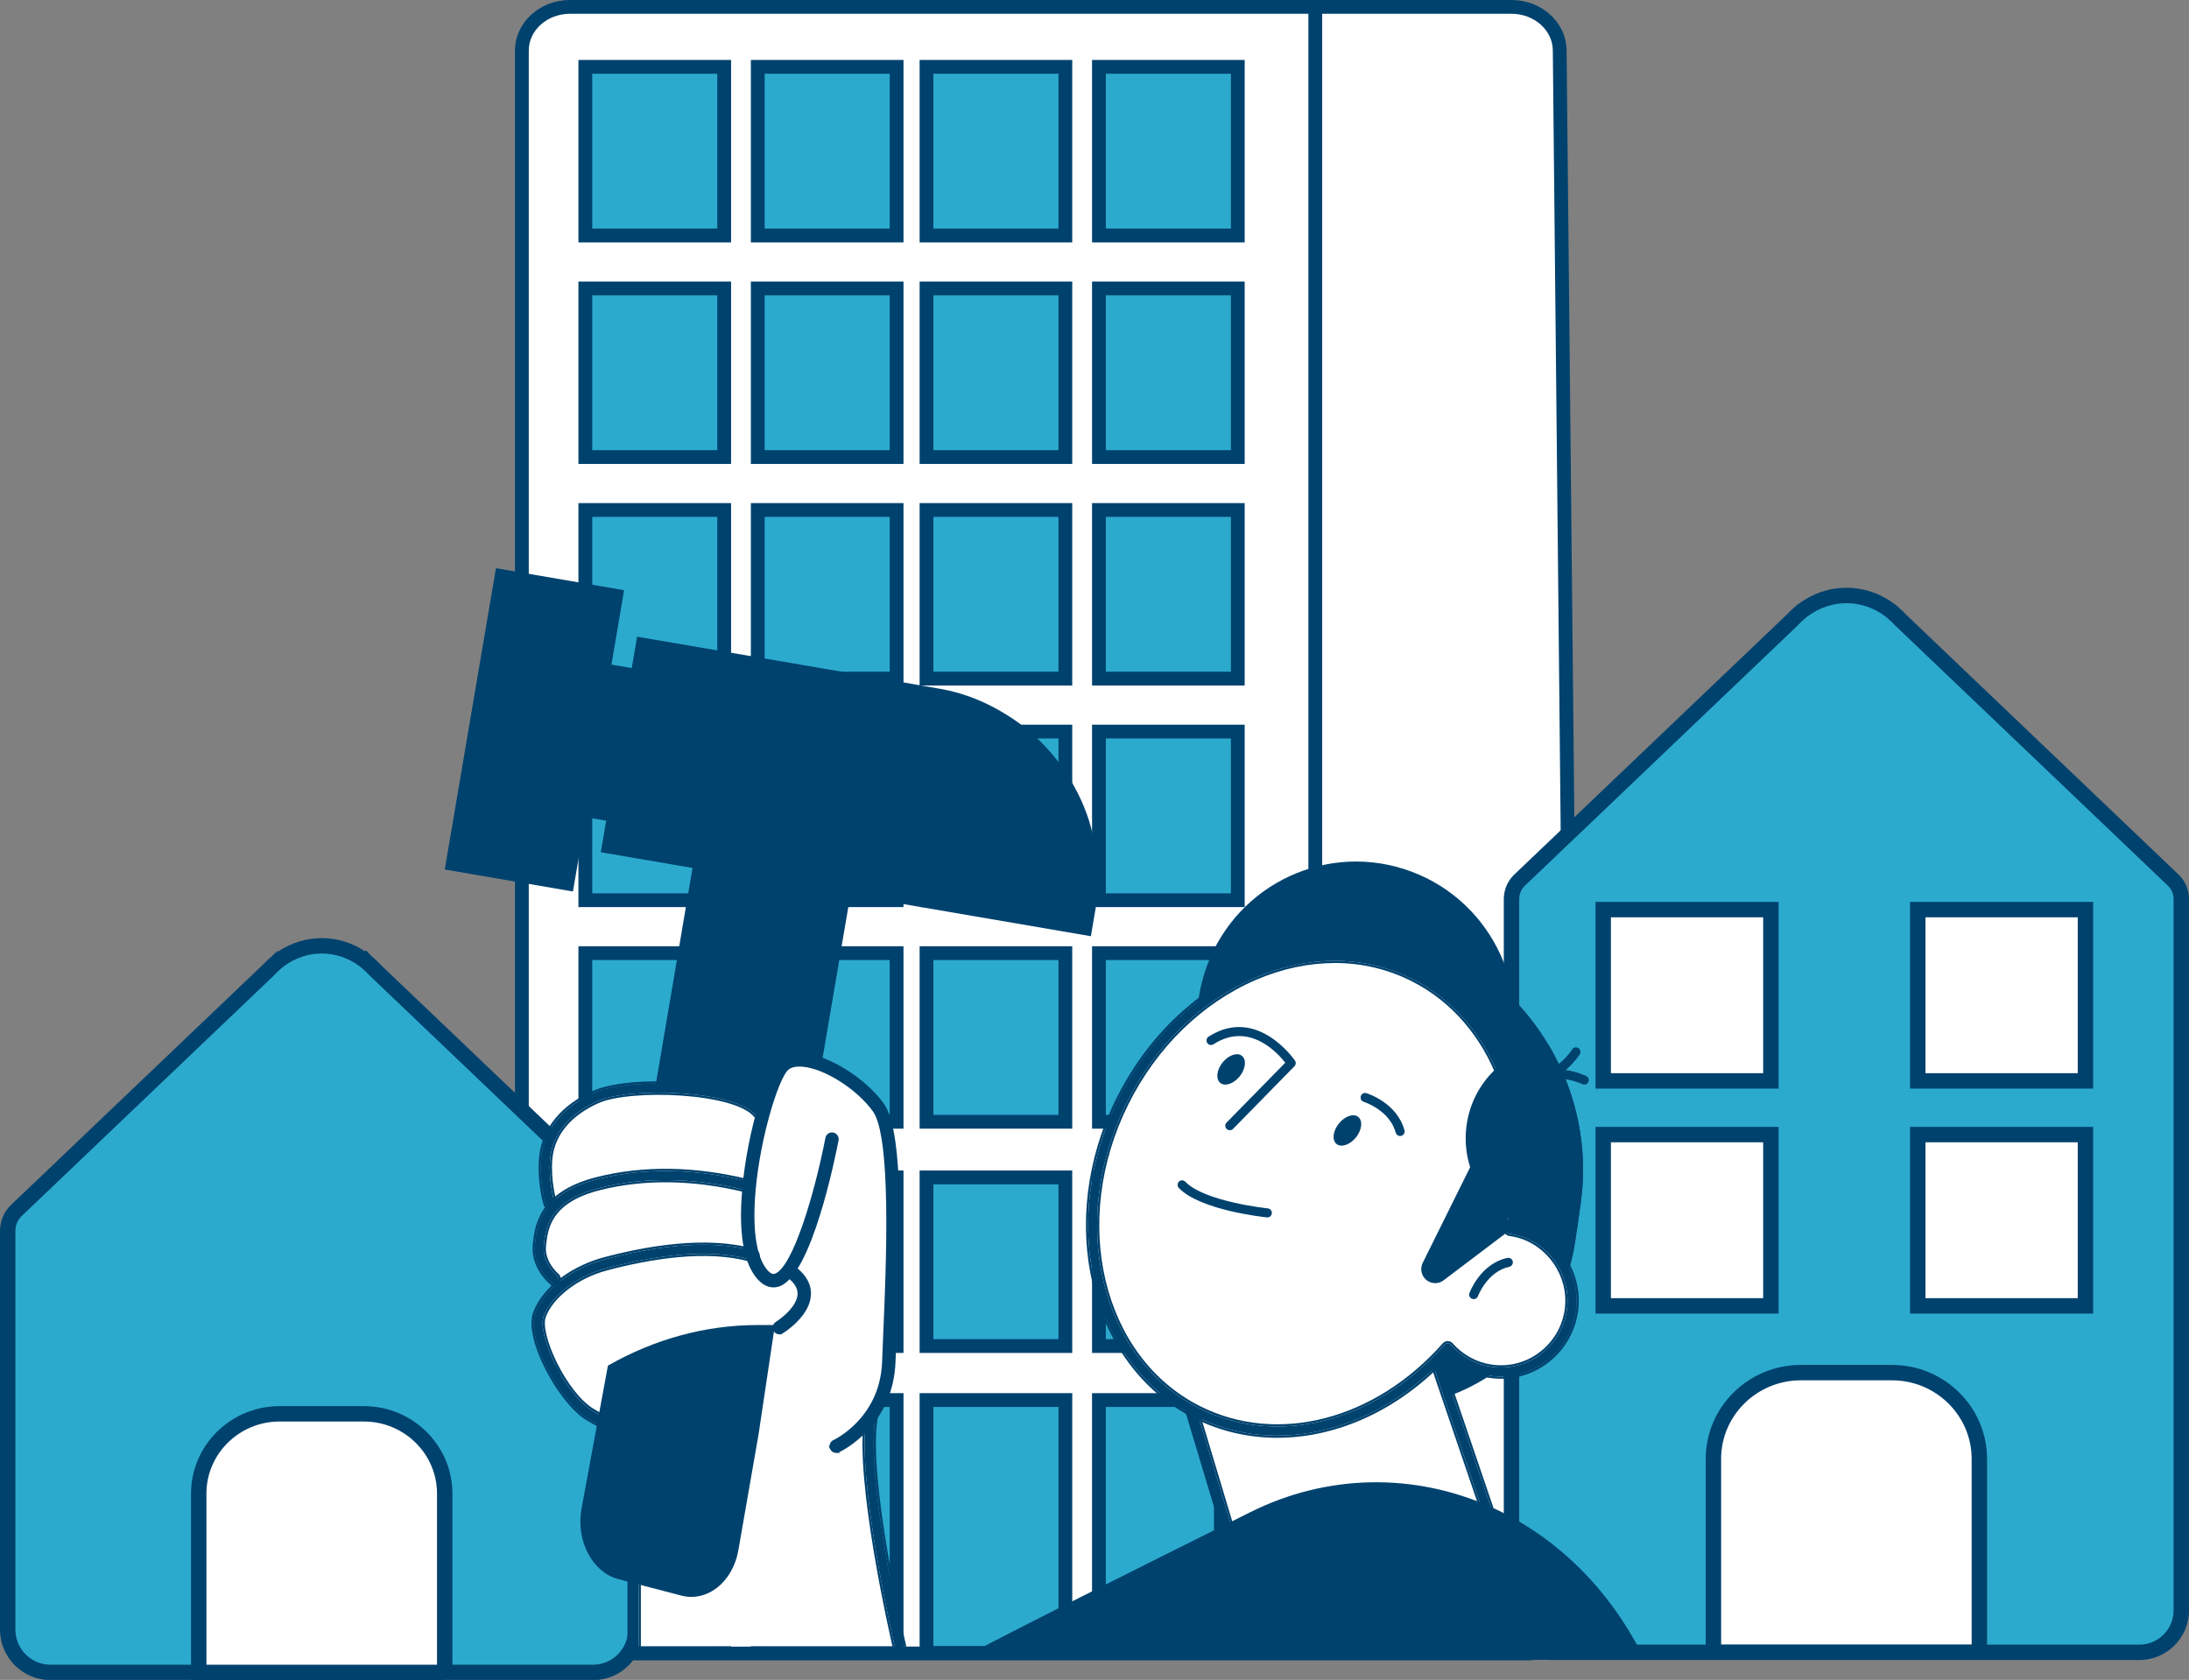 <svg xmlns="http://www.w3.org/2000/svg" width="2835" height="2176" viewBox="0 0 2835 2176" fill="none"><rect x="0" y="0" width="2835" height="2176" fill="#808080" stroke="none"/><g clip-path="url(#clip0_3318_780)"><path d="M738.117 2141.77H1978.1C2012.7 2141.77 2040.66 2116.13 2040.35 2084.7L2020 64.973C2019.69 33.934 1991.91 8.934 1957.75 8.934H738.128C703.742 8.934 675.881 34.256 675.881 65.485V2085.21C675.881 2116.45 703.742 2141.76 738.128 2141.76L738.117 2141.77Z" fill="white"></path><path d="M1978.11 2150.7H738.116C698.872 2150.7 666.95 2121.32 666.95 2085.22V65.485C666.95 29.372 698.884 0 738.128 0H1957.75C1996.65 0 2028.57 29.11 2028.93 64.889L2049.28 2084.61C2049.45 2101.19 2042.86 2117.07 2030.74 2129.31C2017.27 2142.91 1998.09 2150.7 1978.1 2150.7H1978.11ZM738.116 2132.84H1978.1C1993.35 2132.84 2007.92 2126.97 2018.05 2116.74C2026.79 2107.91 2031.54 2096.56 2031.42 2084.79L2011.07 65.068C2010.81 39.043 1986.89 17.866 1957.75 17.866H738.128C708.73 17.866 684.81 39.234 684.81 65.485V2085.21C684.81 2111.47 708.73 2132.83 738.128 2132.83L738.116 2132.84Z" fill="#00426E"></path><path d="M937.886 1813.52H758.061V2141.02H937.886V1813.52Z" fill="#2CAACE"></path><path d="M946.815 2149.95H749.13V1804.58H946.815V2149.95ZM766.99 2132.09H928.955V1822.45H766.99V2132.09Z" fill="#00426E"></path><path d="M1161.21 1813.52H981.381V2141.02H1161.21V1813.52Z" fill="#2CAACE"></path><path d="M1170.14 2149.95H972.45V1804.58H1170.14V2149.95ZM990.31 2132.09H1152.28V1822.45H990.31V2132.09Z" fill="#00426E"></path><path d="M1379.76 1813.52H1199.94V2141.02H1379.76V1813.52Z" fill="#2CAACE"></path><path d="M1388.69 2149.95H1191.01V1804.58H1388.69V2149.95ZM1208.87 2132.09H1370.83V1822.45H1208.87V2132.09Z" fill="#00426E"></path><path d="M1603.07 1813.52H1423.25V2141.02H1603.07V1813.52Z" fill="#2CAACE"></path><path d="M1612 2149.95H1414.31V1804.58H1612V2149.95ZM1432.17 2132.09H1594.14V1822.45H1432.17V2132.09Z" fill="#00426E"></path><path d="M937.885 1525.11H758.072V1743.54H937.885V1525.11Z" fill="#2CAACE"></path><path d="M946.815 1752.48H749.142V1516.19H946.815V1752.48ZM767.001 1734.62H928.955V1534.06H767.001V1734.62Z" fill="#00426E"></path><path d="M1161.19 1525.11H981.381V1743.54H1161.19V1525.11Z" fill="#2CAACE"></path><path d="M1170.12 1752.48H972.45V1516.19H1170.12V1752.48ZM990.31 1734.62H1152.26V1534.06H990.31V1734.62Z" fill="#00426E"></path><path d="M1379.75 1525.11H1199.94V1743.54H1379.75V1525.11Z" fill="#2CAACE"></path><path d="M1388.68 1752.48H1191.01V1516.19H1388.68V1752.48ZM1208.87 1734.62H1370.82V1534.06H1208.87V1734.62Z" fill="#00426E"></path><path d="M1603.07 1525.11H1423.26V1743.54H1603.07V1525.11Z" fill="#2CAACE"></path><path d="M1612 1752.48H1414.33V1516.19H1612V1752.48ZM1432.19 1734.62H1594.14V1534.06H1432.19V1734.62Z" fill="#00426E"></path><path d="M937.885 1234.63H758.072V1453.06H937.885V1234.63Z" fill="#2CAACE"></path><path d="M946.815 1462H749.142V1225.7H946.815V1462ZM767.001 1444.13H928.955V1243.57H767.001V1444.13Z" fill="#00426E"></path><path d="M1161.19 1234.63H981.381V1453.06H1161.19V1234.63Z" fill="#2CAACE"></path><path d="M1170.12 1462H972.45V1225.7H1170.12V1462ZM990.31 1444.13H1152.26V1243.57H990.31V1444.13Z" fill="#00426E"></path><path d="M1379.75 1234.63H1199.94V1453.06H1379.75V1234.63Z" fill="#2CAACE"></path><path d="M1388.68 1462H1191.01V1225.7H1388.68V1462ZM1208.87 1444.13H1370.82V1243.57H1208.87V1444.13Z" fill="#00426E"></path><path d="M1603.07 1234.63H1423.26V1453.06H1603.07V1234.63Z" fill="#2CAACE"></path><path d="M1612 1462H1414.33V1225.7H1612V1462ZM1432.19 1444.13H1594.14V1243.57H1432.19V1444.13Z" fill="#00426E"></path><path d="M937.885 947.623H758.072V1166.05H937.885V947.623Z" fill="#2CAACE"></path><path d="M946.815 1174.98H749.142V938.689H946.815V1174.98ZM767.001 1157.12H928.955V956.555H767.001V1157.12Z" fill="#00426E"></path><path d="M1161.19 947.623H981.381V1166.05H1161.19V947.623Z" fill="#2CAACE"></path><path d="M1170.12 1174.98H972.45V938.689H1170.12V1174.98ZM990.31 1157.12H1152.26V956.555H990.31V1157.12Z" fill="#00426E"></path><path d="M1379.75 947.623H1199.94V1166.05H1379.75V947.623Z" fill="#2CAACE"></path><path d="M1388.68 1174.98H1191.01V938.689H1388.68V1174.98ZM1208.87 1157.12H1370.82V956.555H1208.87V1157.12Z" fill="#00426E"></path><path d="M1603.07 947.623H1423.26V1166.05H1603.07V947.623Z" fill="#2CAACE"></path><path d="M1612 1174.98H1414.33V938.689H1612V1174.98ZM1432.19 1157.12H1594.14V956.555H1432.19V1157.12Z" fill="#00426E"></path><path d="M937.885 660.611H758.072V879.041H937.885V660.611Z" fill="#2CAACE"></path><path d="M946.815 887.973H749.142V651.678H946.815V887.973ZM767.001 870.107H928.955V669.544H767.001V870.107Z" fill="#00426E"></path><path d="M1161.19 660.611H981.381V879.041H1161.19V660.611Z" fill="#2CAACE"></path><path d="M1170.12 887.973H972.45V651.678H1170.12V887.973ZM990.31 870.107H1152.26V669.544H990.31V870.107Z" fill="#00426E"></path><path d="M1379.75 660.611H1199.94V879.041H1379.75V660.611Z" fill="#2CAACE"></path><path d="M1388.68 887.973H1191.01V651.678H1388.68V887.973ZM1208.87 870.107H1370.82V669.544H1208.87V870.107Z" fill="#00426E"></path><path d="M1603.07 660.611H1423.26V879.041H1603.07V660.611Z" fill="#2CAACE"></path><path d="M1612 887.973H1414.33V651.678H1612V887.973ZM1432.19 870.107H1594.14V669.544H1432.19V870.107Z" fill="#00426E"></path><path d="M937.885 373.604H758.072V592.033H937.885V373.604Z" fill="#2CAACE"></path><path d="M946.815 600.965H749.142V364.67H946.815V600.965ZM767.001 583.099H928.955V382.536H767.001V583.099Z" fill="#00426E"></path><path d="M1161.19 373.604H981.381V592.033H1161.19V373.604Z" fill="#2CAACE"></path><path d="M1170.12 600.965H972.45V364.67H1170.12V600.965ZM990.31 583.099H1152.26V382.536H990.31V583.099Z" fill="#00426E"></path><path d="M1379.75 373.604H1199.94V592.033H1379.75V373.604Z" fill="#2CAACE"></path><path d="M1388.68 600.965H1191.01V364.67H1388.68V600.965ZM1208.87 583.099H1370.82V382.536H1208.87V583.099Z" fill="#00426E"></path><path d="M1603.07 373.604H1423.26V592.033H1603.07V373.604Z" fill="#2CAACE"></path><path d="M1612 600.965H1414.33V364.67H1612V600.965ZM1432.19 583.099H1594.14V382.536H1432.19V583.099Z" fill="#00426E"></path><path d="M937.885 86.592H758.072V305.021H937.885V86.592Z" fill="#2CAACE"></path><path d="M946.815 313.953H749.142V77.658H946.815V313.953ZM767.001 296.087H928.955V95.524H767.001V296.087Z" fill="#00426E"></path><path d="M1161.19 86.592H981.381V305.021H1161.19V86.592Z" fill="#2CAACE"></path><path d="M1170.12 313.953H972.45V77.658H1170.12V313.953ZM990.31 296.087H1152.26V95.524H990.31V296.087Z" fill="#00426E"></path><path d="M1379.75 86.592H1199.94V305.021H1379.75V86.592Z" fill="#2CAACE"></path><path d="M1388.68 313.953H1191.01V77.658H1388.68V313.953ZM1208.87 296.087H1370.82V95.524H1208.87V296.087Z" fill="#00426E"></path><path d="M1603.07 86.592H1423.26V305.021H1603.07V86.592Z" fill="#2CAACE"></path><path d="M1612 313.953H1414.33V77.658H1612V313.953ZM1432.19 296.087H1594.14V95.524H1432.19V296.087Z" fill="#00426E"></path><path d="M1712.38 8.934H1694.52V2137.45H1712.38V8.934Z" fill="#00426E"></path><path d="M812.547 1568.31L485.392 1256.26C482.293 1252.78 478.901 1249.64 475.336 1246.66L472.103 1243.6C472.103 1243.6 471.984 1243.66 471.771 1243.73C456.341 1232.21 437.386 1225.13 416.675 1225.13C395.965 1225.13 377.01 1232.21 361.58 1243.73C361.367 1243.66 361.234 1243.6 361.234 1243.6L358.015 1246.66C354.397 1249.64 351.045 1252.78 347.946 1256.26L20.804 1568.31C13.581 1575.51 9.977 1585.03 9.977 1594.45V2110.93C9.977 2141.49 34.797 2166.33 65.458 2166.33H767.933C798.54 2166.33 823.401 2141.55 823.401 2110.93V1594.45C823.401 1584.99 819.796 1575.51 812.586 1568.31H812.547Z" fill="#2CAACE"></path><path d="M767.932 2176.31H65.458C29.37 2176.31 0 2146.99 0 2110.93V1594.45C0 1581.89 4.882 1570.08 13.767 1561.25L13.927 1561.1L340.789 1249.31C343.928 1245.82 347.413 1242.51 351.404 1239.2L359.012 1231.97L360.263 1232.48C377.236 1221.14 396.629 1215.17 416.688 1215.17C436.747 1215.17 455.782 1221.02 472.635 1232.16L474.338 1231.29L478.98 1236.38L482 1239.22C486.11 1242.67 489.582 1245.98 492.588 1249.32L816.577 1558.36H816.75L819.676 1561.27C828.535 1570.12 833.417 1581.91 833.417 1594.47V2110.95C833.417 2147.01 804.06 2176.34 767.972 2176.34L767.932 2176.31ZM27.774 1575.46C22.733 1580.53 19.953 1587.26 19.953 1594.45V2110.93C19.953 2135.97 40.371 2156.35 65.458 2156.35H767.932C793.019 2156.35 813.424 2135.97 813.424 2110.93V1594.45C813.424 1587.47 810.817 1580.91 806.055 1575.9L805.669 1575.54L478.222 1263.2L477.956 1262.9C475.482 1260.13 472.529 1257.32 468.951 1254.31L468.498 1253.9L467.594 1253.05L465.825 1251.73C451.273 1240.86 434.273 1235.11 416.702 1235.11C399.13 1235.11 382.131 1240.86 367.579 1251.73L365.783 1253.06L364.386 1254.35C360.954 1257.19 358.015 1259.98 355.421 1262.9L354.862 1263.47L27.8 1575.45L27.774 1575.46Z" fill="#00426E"></path><path d="M576.002 2166.34H257.374V1934.69C257.374 1877.68 304.382 1831.35 362.111 1831.35H471.238C528.994 1831.35 575.962 1877.72 575.962 1934.69V2166.34H576.002Z" fill="white"></path><path d="M576.002 2176.31H247.397V1934.69C247.397 1872.2 298.862 1821.37 362.111 1821.37H471.238C534.488 1821.37 585.938 1872.2 585.938 1934.69V2166.33H576.002V2176.31ZM267.35 2156.36H565.986V1934.69C565.986 1883.21 523.487 1841.33 471.238 1841.33H362.111C309.862 1841.33 267.35 1883.21 267.35 1934.69V2156.36Z" fill="#00426E"></path><path fill-rule="evenodd" clip-rule="evenodd" d="M2321.26 803.028C2321.26 803.028 2321.16 803.135 2321.1 803.188L1967.46 1140.61C1961.08 1146.98 1957.54 1155.58 1957.54 1164.77V2086.11C1957.54 2115.98 1981.87 2140.32 2011.81 2140.32H2770.75C2800.6 2140.32 2825.02 2115.89 2825.02 2086.03V1164.77C2825.02 1155.62 2821.5 1147.02 2815.06 1140.57L2461.79 803.507C2461.79 803.507 2461.7 803.414 2461.65 803.361C2458.43 799.808 2455.13 796.641 2451.21 793.434C2451.14 793.381 2451.07 793.328 2451.02 793.261L2449.04 791.345C2448.85 791.172 2448.65 791.013 2448.44 790.88L2447.61 790.387C2447.53 790.334 2447.46 790.281 2447.38 790.228C2430.77 777.879 2411.43 771.359 2391.38 771.359C2371.32 771.359 2351.83 777.919 2335.26 790.321L2333.13 791.904L2332.98 791.944L2331.76 793.075C2327.54 796.575 2324.2 799.768 2321.28 803.028H2321.26Z" fill="#2CAACE"></path><path d="M2770.75 2150.3H2011.83C1976.4 2150.3 1947.58 2121.5 1947.58 2086.11V1164.77C1947.58 1152.9 1952.14 1141.82 1960.43 1133.54L1960.59 1133.38L2314.03 796.149C2317.3 792.516 2320.85 789.136 2325.16 785.557L2327.89 783.016L2328.58 782.803L2329.3 782.271C2347.6 768.578 2369.07 761.34 2391.38 761.34C2413.68 761.34 2434.77 768.472 2453.03 781.964L2453.55 782.271C2454.45 782.816 2455.26 783.441 2455.99 784.147L2457.76 785.85C2461.79 789.163 2465.33 792.53 2468.88 796.415L2822.06 1133.38L2822.15 1133.47C2830.45 1141.8 2835.03 1152.9 2835.03 1164.73V2086C2835.03 2121.44 2806.2 2150.27 2770.78 2150.27L2770.75 2150.3ZM1974.45 1147.74C1969.99 1152.24 1967.53 1158.28 1967.53 1164.76V2086.09C1967.53 2110.48 1987.4 2130.32 2011.83 2130.32H2770.75C2795.17 2130.32 2815.05 2110.44 2815.05 2086.01V1164.74C2815.05 1158.28 2812.57 1152.21 2808.08 1147.66L2454.92 810.693C2454.69 810.48 2454.47 810.24 2454.24 810.001C2451.27 806.727 2448.29 803.906 2444.91 801.139C2444.65 800.926 2444.36 800.673 2444.09 800.407L2442.52 798.943C2442.13 798.717 2441.78 798.464 2441.42 798.211C2426.56 787.167 2409.25 781.326 2391.38 781.326C2373.5 781.326 2356.07 787.194 2341.23 798.291L2339.03 799.928L2338.12 800.753C2334.4 803.827 2331.41 806.661 2328.7 809.681L2328.66 809.721C2328.47 809.934 2328.27 810.134 2328.07 810.32L1974.45 1147.74ZM2469.02 796.628C2469.02 796.628 2469.02 796.641 2469.03 796.655C2469.03 796.655 2469.03 796.641 2469.02 796.628ZM2468.66 796.255L2468.68 796.282C2468.68 796.282 2468.67 796.269 2468.66 796.255ZM2457.48 785.664C2457.48 785.664 2457.51 785.69 2457.52 785.704C2457.51 785.704 2457.5 785.677 2457.48 785.664ZM2453.31 782.204C2453.31 782.204 2453.31 782.204 2453.32 782.217H2453.31V782.204Z" fill="#00426E"></path><path d="M2563.51 2140.1H2219.08V1889.69C2219.08 1828.07 2269.89 1777.98 2332.3 1777.98H2450.28C2512.71 1777.98 2563.49 1828.11 2563.49 1889.69V2140.1H2563.53H2563.51Z" fill="white"></path><path d="M2563.51 2150.07H2209.1V1889.69C2209.1 1822.58 2264.37 1768 2332.3 1768H2450.28C2518.19 1768 2573.46 1822.58 2573.46 1889.69V2140.1H2563.53V2150.07H2563.51ZM2229.06 2130.12H2553.5V1889.69C2553.5 1833.59 2507.19 1787.96 2450.26 1787.96H2332.29C2275.36 1787.96 2229.04 1833.6 2229.04 1889.69V2130.12H2229.06Z" fill="#00426E"></path><path d="M2293.48 1178.24H2076.33V1400.12H2293.48V1178.24Z" fill="white"></path><path d="M2303.46 1410.09H2066.36V1168.25H2303.46V1410.09ZM2086.3 1390.13H2283.5V1188.21H2086.3V1390.13Z" fill="#00426E"></path><path d="M2293.48 1469.66H2076.33V1691.54H2293.48V1469.66Z" fill="white"></path><path d="M2303.46 1701.51H2066.36V1459.67H2303.46V1701.51ZM2086.3 1681.55H2283.5V1479.63H2086.3V1681.55Z" fill="#00426E"></path><path d="M2700.88 1178.24H2483.73V1400.12H2700.88V1178.24Z" fill="white"></path><path d="M2710.86 1410.09H2473.75V1168.25H2710.86V1410.09ZM2493.71 1390.13H2690.9V1188.21H2493.71V1390.13Z" fill="#00426E"></path><path d="M2700.88 1469.66H2483.73V1691.54H2700.88V1469.66Z" fill="white"></path><path d="M2710.86 1701.51H2473.75V1459.67H2710.86V1701.51ZM2493.71 1681.55H2690.9V1479.63H2493.71V1681.55Z" fill="#00426E"></path><path d="M1764.28 1469.75H1890.61V1317.69H1764.28V1469.75Z" fill="#00426E"></path><path d="M1899.16 1478.3H1755.74V1309.15H1899.16V1478.3ZM1772.83 1461.21H1882.06V1326.25H1772.83V1461.21Z" fill="#00426E"></path><path d="M1580.76 1469.75H1707.08V1317.69H1580.76V1469.75Z" fill="#00426E"></path><path d="M1715.63 1478.3H1572.21V1309.15H1715.63V1478.3ZM1589.31 1461.21H1698.54V1326.25H1589.31V1461.21Z" fill="#00426E"></path><path d="M1764.28 1691.93H1890.61V1539.87H1764.28V1691.93Z" fill="#00426E"></path><path d="M1899.16 1700.48H1755.74V1531.33H1899.16V1700.48ZM1772.83 1683.38H1882.06V1548.42H1772.83V1683.38Z" fill="#00426E"></path><path d="M1580.76 1691.93H1707.08V1539.87H1580.76V1691.93Z" fill="#00426E"></path><path d="M1715.63 1700.48H1572.21V1531.33H1715.63V1700.48ZM1589.31 1683.38H1698.54V1548.42H1589.31V1683.38Z" fill="#00426E"></path><path d="M1580.76 2017.92H1707.08V1762.06H1580.76V2017.92Z" fill="#00426E"></path><path d="M1715.63 2026.46H1572.21V1753.5H1715.63V2026.46ZM1589.31 2009.37H1698.54V1770.61H1589.31V2009.37Z" fill="#00426E"></path><path d="M808.231 764.467L642.315 736L576 1126.28L742.037 1154.78L758.397 1058.47L785.034 1063.05L778.088 1103.9L896.894 1124.29L895.518 1132.39C850.499 1397.33 805.534 1662.34 760.582 1927.29C756.374 1952.03 765.612 1972.4 785.061 1987.65C791.737 1992.9 799.964 1996.22 807.476 2000.45L896.462 2015.72L906.2 2014.82C936.572 2011.81 960.889 1987.19 966.082 1956.31C1010.41 1693.26 1055.03 1430.23 1099.95 1167.28L1101.32 1159.3L1412.81 1212.7L1421.22 1163.21C1420.91 1162.55 1420.36 1161.83 1420.35 1161.16C1420.27 1144.75 1421.04 1128.32 1419.85 1111.98C1417.08 1074.31 1404.43 1039.61 1384.82 1007.72L1384.88 1007.79C1365.12 975.313 1338.23 947.803 1306.22 927.458C1279.06 910.162 1249.83 897.898 1218.35 892.38C1089.61 869.795 960.714 847.98 831.874 825.867L825.117 824.707L818.198 865.37L791.925 860.864L808.231 764.508V764.467Z" fill="#00426E"></path><path d="M1168.7 2132.56C1168.17 2130.68 1118.62 1914.73 1131.97 1836.99C1132.08 1836.34 1131.97 1835.75 1131.86 1835.18C1144.11 1817.69 1154.18 1794.17 1155.25 1763.72C1155.6 1753.52 1156.13 1741.2 1156.71 1727.4C1160.85 1630.7 1167.78 1468.95 1140.79 1431.93C1118 1400.66 1073.57 1372.45 1041.74 1369.05C1029.09 1367.7 1019.07 1370.15 1012.14 1376.44C1004.15 1383.59 994.188 1407 985.435 1437.27C953.309 1401.43 816.08 1396.85 770.602 1416.86C730.088 1434.7 705.946 1464.15 702.736 1499.82C699.998 1530.45 707.982 1557.85 708.333 1558.95C708.859 1560.71 710.491 1561.9 712.231 1561.9C712.635 1561.9 712.986 1561.9 713.404 1561.72C713.512 1561.72 713.647 1561.61 713.701 1561.55C698.016 1579.38 695.858 1599.02 694.523 1612.18C691.609 1640.16 719.824 1664.04 720.755 1664.81C720.997 1664.98 721.227 1665.09 721.51 1665.21C708.859 1676.24 699.351 1688.86 694.752 1701.71C683.962 1731.46 717.774 1766.83 724.652 1773.65C725.583 1781.74 731.301 1817.11 761.903 1835.6C783.523 1848.69 799.275 1854.66 817.172 1858.06V2132.4C817.172 2133.5 817.645 2131.64 818.454 2132.4C819.209 2133.1 820.207 2132.4 821.259 2132.4H1164.99C1166.21 2132.34 1167.32 2133.4 1168.07 2132.4C1168.78 2131.4 1169.01 2133.57 1168.72 2132.4V2132.57L1168.7 2132.56Z" fill="white"></path><path d="M821.3 2138.43C818.09 2138.43 815.474 2135.79 815.474 2132.56V1858.22C815.474 1855 818.09 1852.37 821.3 1852.37C824.51 1852.37 827.126 1855.01 827.126 1858.22V2132.56C827.126 2135.79 824.51 2138.43 821.3 2138.43Z" fill="#00426E"></path><path fill-rule="evenodd" clip-rule="evenodd" d="M821.3 2141.28C816.498 2141.28 812.614 2137.34 812.614 2132.56V1858.22C812.614 1853.45 816.498 1849.51 821.3 1849.51C826.101 1849.51 829.985 1853.45 829.985 1858.22V2132.56C829.985 2137.35 826.101 2141.28 821.3 2141.28ZM815.473 2132.56C815.473 2135.78 818.09 2138.43 821.3 2138.43C824.51 2138.43 827.126 2135.78 827.126 2132.56V1858.22C827.126 1855 824.51 1852.37 821.3 1852.37C818.09 1852.37 815.473 1855.01 815.473 1858.22V2132.56Z" fill="#00426E"></path><path d="M712.231 1563.71C709.723 1563.71 707.39 1562.06 706.634 1559.55C706.284 1558.38 698.178 1530.68 700.97 1499.7C704.234 1463.38 728.712 1433.4 769.874 1415.34C816.337 1394.87 957.882 1400.08 988.025 1437.57C990.062 1440.1 989.657 1443.78 987.148 1445.84C984.64 1447.89 980.971 1447.48 978.921 1444.97C952.568 1412.1 816.148 1407.77 774.527 1426.08C737.452 1442.39 715.468 1468.91 712.555 1500.77C709.992 1529.4 717.68 1555.92 717.801 1556.15C718.732 1559.27 716.979 1562.55 713.904 1563.49C713.324 1563.67 712.798 1563.73 712.218 1563.73L712.231 1563.71Z" fill="#00426E"></path><path fill-rule="evenodd" clip-rule="evenodd" d="M703.909 1560.36C703.532 1559.06 695.291 1530.96 698.15 1499.43C701.536 1461.82 726.905 1431.08 768.741 1412.71C780.785 1407.4 798.695 1403.86 819.088 1402.05C839.534 1400.23 862.677 1400.13 885.308 1401.86C907.926 1403.59 930.098 1407.13 948.589 1412.65C966.944 1418.13 982.158 1425.7 990.263 1435.78C993.298 1439.54 992.678 1445.01 988.969 1448.04C985.219 1451.1 979.744 1450.47 976.722 1446.75C970.734 1439.27 958.057 1433.02 940.982 1428.3C924.083 1423.63 903.448 1420.6 882.274 1419.16C861.113 1417.71 839.48 1417.86 820.585 1419.51C801.609 1421.15 785.667 1424.27 775.7 1428.67C739.285 1444.68 718.219 1470.45 715.414 1500.99C714.159 1515.01 715.414 1528.54 717.005 1538.64C717.801 1543.68 718.677 1547.84 719.365 1550.75C719.702 1552.21 719.999 1553.34 720.215 1554.11C720.323 1554.5 720.404 1554.8 720.458 1554.99C720.458 1555.02 720.471 1555.04 720.471 1555.07L720.552 1555.31C721.928 1559.91 719.352 1564.8 714.739 1566.19C713.836 1566.46 713.026 1566.55 712.217 1566.55C708.481 1566.55 705.015 1564.12 703.882 1560.36H703.909ZM988.038 1437.57C957.895 1400.08 816.35 1394.86 769.887 1415.34C728.725 1433.4 704.247 1463.38 700.983 1499.7C698.177 1530.68 706.296 1558.37 706.647 1559.55C707.402 1562.07 709.736 1563.7 712.244 1563.7C712.824 1563.7 713.35 1563.65 713.93 1563.46C717.019 1562.52 718.772 1559.24 717.828 1556.12C717.72 1555.89 710.019 1529.37 712.581 1500.74C715.495 1468.89 737.465 1442.36 774.554 1426.05C816.174 1407.74 952.594 1412.09 978.948 1444.94C980.984 1447.46 984.666 1447.88 987.175 1445.81C989.683 1443.75 990.088 1440.05 988.052 1437.54L988.038 1437.57Z" fill="#00426E"></path><path d="M717.707 1662.45C716.426 1662.45 715.145 1662.04 714.039 1661.15C713.054 1660.33 689.789 1640.97 692.81 1612.11C695.198 1589 699.743 1546.06 773.489 1527.45C833.357 1512.38 898.944 1513.31 968.429 1530.22C971.585 1530.97 973.5 1534.14 972.745 1537.31C971.989 1540.49 968.847 1542.41 965.691 1541.66C898.068 1525.24 834.342 1524.3 776.281 1538.91C710.411 1555.51 706.621 1591.7 704.342 1613.41C701.955 1636.06 721.133 1651.95 721.308 1652.13C723.817 1654.19 724.168 1657.89 722.185 1660.4C721.012 1661.8 719.326 1662.57 717.64 1662.57L717.694 1662.45H717.707Z" fill="#00426E"></path><path fill-rule="evenodd" clip-rule="evenodd" d="M717.707 1662.57C717.788 1662.57 717.855 1662.57 717.923 1662.57C719.258 1662.5 720.552 1661.98 721.591 1661.03C721.793 1660.84 721.996 1660.63 722.184 1660.41C724.167 1657.89 723.816 1654.2 721.308 1652.14C721.308 1652.14 721.281 1652.13 721.24 1652.09C719.999 1651.01 702.021 1635.38 704.341 1613.42C706.607 1591.71 710.41 1555.51 776.28 1538.92C834.341 1524.31 898.067 1525.25 965.69 1541.67C968.846 1542.43 971.989 1540.5 972.744 1537.33C973.499 1534.17 971.571 1530.99 968.428 1530.23C898.944 1513.33 833.357 1512.4 773.488 1527.47C699.742 1546.07 695.197 1589.01 692.81 1612.12C689.775 1641 713.04 1660.36 714.038 1661.17C714.308 1661.38 714.605 1661.57 714.888 1661.73C715.684 1662.16 716.547 1662.41 717.41 1662.45C717.491 1662.45 717.585 1662.45 717.666 1662.45H717.72L717.666 1662.57H717.72H717.707ZM689.991 1611.81C688.386 1627.11 693.754 1639.81 699.54 1648.71C705.326 1657.59 711.624 1662.85 712.231 1663.35H712.244L712.258 1663.39C712.69 1663.74 713.135 1664.04 713.62 1664.28L713.054 1665.42H717.653C720.188 1665.42 722.683 1664.28 724.396 1662.22V1662.19L724.437 1662.16C727.35 1658.45 726.864 1652.98 723.128 1649.91C721.024 1648.04 705.083 1633.63 707.187 1613.7C708.32 1602.83 709.803 1589.03 718.826 1575.83C727.795 1562.72 744.519 1549.83 776.995 1541.66M689.991 1611.81C691.191 1600.24 692.958 1583.09 704.031 1566.5C715.158 1549.83 735.415 1534.12 772.801 1524.69C833.182 1509.48 899.24 1510.45 969.116 1527.43C973.81 1528.56 976.642 1533.28 975.522 1537.96C974.403 1542.66 969.723 1545.54 965.03 1544.41C897.784 1528.07 834.544 1527.17 776.995 1541.65" fill="#00426E"></path><path d="M842.583 1863.27H842.057C811.28 1860.52 792.263 1856.12 761.027 1837.22C726.218 1816.21 681.225 1734.14 693.107 1701.22C705.758 1666.2 746.691 1641.09 781.608 1631.7C837.053 1616.79 915.925 1602.88 976.899 1620.79C979.987 1621.66 981.727 1624.96 980.864 1628.06C979.987 1631.16 976.724 1632.98 973.635 1632.05C915.223 1614.92 838.564 1628.6 784.576 1643.07C746.745 1653.22 713.634 1678.8 704.059 1705.27C695.495 1728.97 731.693 1805.82 767.016 1827.18C796.282 1844.84 814.112 1849.01 843.028 1851.59C846.238 1851.88 848.625 1854.76 848.342 1857.99C848.045 1861.04 845.536 1863.34 842.515 1863.34L842.569 1863.27H842.583Z" fill="#00426E"></path><path fill-rule="evenodd" clip-rule="evenodd" d="M842.582 1863.34H842.636C844.74 1863.28 846.574 1862.15 847.572 1860.42C847.991 1859.71 848.26 1858.88 848.355 1857.99C848.651 1854.77 846.251 1851.88 843.041 1851.59C814.125 1849.01 796.295 1844.84 767.029 1827.18C731.706 1805.82 695.508 1728.97 704.072 1705.27C713.634 1678.8 746.744 1653.23 784.589 1643.07C838.577 1628.58 915.236 1614.92 973.648 1632.05C976.737 1633 980 1631.17 980.877 1628.06C981.754 1624.95 980 1621.66 976.912 1620.79C915.938 1602.9 837.053 1616.79 781.621 1631.7C746.704 1641.09 705.771 1666.2 693.12 1701.22C681.225 1734.14 726.231 1816.21 761.04 1837.22C791.197 1855.44 809.944 1860.19 838.873 1862.97C839.925 1863.08 840.991 1863.17 842.07 1863.27H842.596L842.542 1863.34H842.609H842.582ZM836.27 1865.58C823.256 1864.24 812.115 1862.43 800.881 1859.01C788.095 1855.11 775.31 1849.17 759.543 1839.65M836.27 1865.58L835.677 1866.17H842.528C847.046 1866.17 850.755 1862.76 851.187 1858.25C851.619 1853.45 848.085 1849.18 843.311 1848.75C828.934 1847.46 817.456 1845.8 806.006 1842.32C794.569 1838.84 783.011 1833.49 768.512 1824.74C751.546 1814.48 733.972 1790.54 721.645 1765.83C715.522 1753.56 710.775 1741.25 708.091 1730.62C705.38 1719.83 704.921 1711.31 706.756 1706.24C711.301 1693.67 721.537 1681.08 735.469 1670.31C749.374 1659.57 766.772 1650.8 785.33 1645.83C839.264 1631.35 915.236 1617.89 972.839 1634.78C977.478 1636.18 982.32 1633.44 983.628 1628.83C984.91 1624.28 982.374 1619.38 977.708 1618.05C915.911 1599.93 836.378 1614.03 780.88 1628.95C763.104 1633.72 743.818 1642.49 727.337 1654.56C710.869 1666.59 697.018 1682.05 690.436 1700.26C687.173 1709.29 687.914 1721.26 691.057 1734.09C694.213 1747.01 699.904 1761.23 707.039 1775.01C714.173 1788.78 722.792 1802.21 731.841 1813.53C740.877 1824.8 750.453 1834.17 759.557 1839.67" fill="#00426E"></path><path d="M753.002 1955.03C745.827 1996.23 767.298 2036.76 800.921 2045.53L882.315 2066.78C915.978 2075.56 949.075 2049.26 956.25 2008.12L982.455 1857.78L1003.59 1716.35H981.295C914.292 1716.35 848.058 1734.26 787.326 1768.92L752.989 1955.03H753.002Z" fill="#00426E"></path><path d="M1009.37 1727.01H1010.8V1726.8C1011.63 1726.63 1012.42 1726.32 1013.16 1725.86C1013.92 1725.39 1022.39 1720.1 1030.86 1711.6C1039.33 1703.11 1048.04 1691.2 1048.81 1677.56C1049.54 1664.58 1043.15 1652.79 1030.2 1642.62C1027.07 1640.13 1022.5 1640.65 1020.03 1643.86C1017.57 1646.99 1018.07 1651.57 1021.27 1654.07C1030.58 1661.37 1034.8 1669.01 1034.37 1676.7C1033.84 1686.18 1026.92 1695.27 1019.77 1702.17C1016.24 1705.58 1012.72 1708.39 1010.06 1710.36C1008.73 1711.34 1007.63 1712.11 1006.85 1712.64C1006.46 1712.89 1006.15 1713.11 1005.94 1713.23C1005.73 1713.37 1005.62 1713.43 1005.61 1713.43C1002.21 1715.55 1001.12 1720.06 1003.22 1723.48C1004.59 1725.74 1006.92 1726.99 1009.4 1726.99H1009.39L1009.37 1727.01Z" fill="#00426E"></path><path d="M1012.22 1728.42H1009.37C1006.34 1728.42 1003.58 1726.86 1001.98 1724.23C999.529 1720.21 1000.72 1714.93 1004.67 1712.34L1004.94 1712H1005.18C1005.34 1711.89 1005.52 1711.79 1005.71 1711.67L1006.07 1711.42C1007.12 1710.69 1008.16 1709.97 1009.23 1709.2C1012.69 1706.63 1015.92 1703.92 1018.79 1701.13C1024.97 1695.18 1032.42 1686.07 1032.95 1676.59C1033.35 1669.22 1029.15 1662.03 1020.39 1655.16C1018.57 1653.73 1017.4 1651.7 1017.13 1649.39C1016.85 1647.07 1017.48 1644.79 1018.91 1642.95C1020.33 1641.12 1022.38 1639.94 1024.68 1639.66C1026.99 1639.38 1029.27 1640.03 1031.09 1641.47C1044.55 1652.05 1051 1664.2 1050.24 1677.6C1049.59 1689.23 1043.42 1700.99 1031.88 1712.56C1023.01 1721.45 1014.28 1726.8 1013.92 1727.02C1013.39 1727.36 1012.84 1727.61 1012.25 1727.83V1728.38H1012.23L1012.22 1728.42ZM1006.03 1714.86C1003.53 1716.64 1002.79 1720.11 1004.41 1722.74C1005.49 1724.51 1007.34 1725.56 1009.37 1725.56H1009.64L1010.51 1725.39C1011.18 1725.24 1011.82 1724.98 1012.4 1724.63C1012.5 1724.56 1021.2 1719.22 1029.85 1710.57C1040.87 1699.51 1046.77 1688.37 1047.38 1677.46C1048.08 1665.05 1042 1653.69 1029.31 1643.72C1028.08 1642.74 1026.57 1642.32 1025.02 1642.51C1023.48 1642.7 1022.11 1643.48 1021.15 1644.71C1020.16 1645.95 1019.75 1647.49 1019.95 1649.05C1020.14 1650.59 1020.92 1651.97 1022.15 1652.92C1031.67 1660.38 1036.25 1668.4 1035.8 1676.75C1035.23 1687.15 1027.31 1696.86 1020.77 1703.18C1017.8 1706.05 1014.5 1708.85 1010.93 1711.49C1009.83 1712.3 1008.77 1713.04 1007.66 1713.81L1007.3 1714.05C1007.05 1714.21 1006.85 1714.35 1006.7 1714.44C1006.65 1714.48 1006.61 1714.51 1006.57 1714.53L1006.29 1714.86H1006.04H1006.03Z" fill="#00426E"></path><path d="M1076.4 1876.37C1074.73 1872.71 1076.34 1868.42 1079.94 1866.7H1079.97C1082.42 1865.56 1141.37 1837.27 1143.91 1763.32C1144.24 1753.52 1144.74 1741.7 1145.3 1728.53L1145.36 1726.87C1147.29 1682.34 1150.03 1618.65 1149.17 1561.86C1148.74 1533.46 1147.41 1506.8 1144.64 1485.13C1143.25 1474.3 1141.51 1464.73 1139.35 1456.84C1137.18 1448.92 1134.61 1442.79 1131.65 1438.72C1121.1 1424.23 1105.58 1410.4 1089.02 1399.82C1072.44 1389.23 1054.96 1381.97 1040.53 1380.45C1030.93 1379.41 1024.01 1381.07 1019.67 1385.02C1018.14 1386.39 1016.35 1388.87 1014.35 1392.46C1012.37 1396 1010.24 1400.55 1008.04 1405.92C1003.64 1416.66 998.99 1430.64 994.634 1446.56C985.908 1478.41 978.342 1517.91 976.251 1554.64C974.97 1577.16 975.819 1596.33 978.679 1611.77C981.538 1627.24 986.393 1638.82 993.029 1646.3C995.74 1649.35 997.951 1650.71 999.651 1651.26C1001.31 1651.82 1002.62 1651.63 1003.64 1651.35C1006.5 1650.55 1009.56 1648.34 1012.8 1644.71C1016.01 1641.09 1019.27 1636.22 1022.54 1630.28C1029.07 1618.43 1035.54 1602.56 1041.61 1584.83C1053.73 1549.39 1064.2 1506.7 1070.43 1474.21C1071.16 1470.28 1074.99 1467.64 1078.91 1468.44C1082.84 1469.18 1085.44 1473.04 1084.65 1476.98C1082.92 1485.99 1074.21 1530 1060.75 1573.22C1054.02 1594.83 1046.09 1616.29 1037.21 1633.1C1032.77 1641.51 1028.08 1648.8 1023.17 1654.37C1018.26 1659.93 1013.03 1663.87 1007.49 1665.42C1004.38 1666.27 1000.45 1666.64 996.05 1665.42C991.653 1664.19 986.906 1661.38 982.145 1656.03C965.65 1637.44 958.934 1602.88 961.739 1553.79C963.911 1515.77 971.504 1474.92 980.756 1441.59C985.382 1424.92 990.426 1410.12 995.416 1398.47C1000.38 1386.9 1005.38 1378.25 1010.01 1374.11C1017.75 1367.19 1028.63 1364.52 1042.07 1365.95C1058.48 1367.71 1078 1375.82 1096.26 1387.4C1114.53 1398.99 1131.69 1414.14 1143.33 1430.12C1150.39 1439.82 1155.11 1457.31 1158.24 1479.31C1161.39 1501.39 1162.95 1528.26 1163.53 1556.94C1164.69 1614.32 1161.91 1679.11 1159.81 1727.55L1159.7 1730.28C1159.16 1743.02 1158.69 1754.38 1158.36 1763.84C1155.53 1846.96 1088.91 1878.62 1086.01 1879.96C1085.06 1880.39 1084.01 1880.61 1083.03 1880.62L1076.43 1876.4H1076.42L1076.4 1876.37ZM1076.4 1876.37C1077.62 1878.96 1080.19 1880.57 1082.93 1880.59L1076.4 1876.37Z" fill="#00426E"></path><path d="M1087.83 1882.05L1082.97 1882.01H1082.57C1079.52 1881.85 1076.74 1880.07 1075.3 1877.34L1075.24 1877.31L1075.1 1876.95L1072.99 1872.47L1074.3 1873.32C1074.31 1870.1 1076.12 1866.97 1079.2 1865.44L1079.34 1865.36C1079.99 1865.06 1095.33 1857.93 1110.84 1841.32C1130.77 1819.96 1141.41 1793.69 1142.46 1763.26C1142.8 1753.29 1143.31 1741.21 1143.85 1728.45L1143.92 1726.79C1145.78 1683.81 1148.59 1618.83 1147.72 1561.84C1147.25 1530.8 1145.73 1505.03 1143.21 1485.28C1141.78 1474.17 1140.01 1464.72 1137.96 1457.19C1135.8 1449.31 1133.29 1443.37 1130.49 1439.53C1120.36 1425.61 1105.36 1411.94 1088.23 1401C1071.21 1390.12 1054.25 1383.32 1040.45 1381.84H1040.37C1031.44 1380.87 1024.82 1382.27 1020.68 1385.98L1020.6 1386.06C1019.6 1386.95 1017.93 1388.91 1015.58 1393.12C1013.62 1396.61 1011.52 1401.09 1009.33 1406.43C1004.86 1417.35 1000.24 1431.35 995.969 1446.91C986.191 1482.59 979.501 1521.88 977.64 1554.71C976.372 1576.94 977.182 1596.06 980.041 1611.5C982.846 1626.64 987.566 1638.03 994.054 1645.36C996.225 1647.78 998.248 1649.32 1000.04 1649.9C1001.43 1650.36 1002.46 1650.17 1003.2 1649.96L1003.4 1649.9C1005.95 1649.13 1008.74 1647.06 1011.69 1643.74C1014.76 1640.3 1017.97 1635.53 1021.26 1629.57C1027.37 1618.48 1033.76 1603.26 1040.22 1584.35C1051.04 1552.74 1061.78 1511.45 1068.99 1473.92C1069.42 1471.62 1070.71 1469.64 1072.66 1468.32C1074.58 1467.02 1076.89 1466.55 1079.16 1467.01C1081.41 1467.44 1083.38 1468.74 1084.69 1470.68C1085.99 1472.62 1086.47 1474.96 1086.01 1477.24C1084.39 1485.7 1075.6 1530.18 1062.08 1573.61C1054.35 1598.45 1046.4 1618.67 1038.45 1633.74C1033.75 1642.68 1028.94 1649.93 1024.22 1655.27C1018.84 1661.36 1013.34 1665.21 1007.86 1666.75L1007.66 1666.81C1003.63 1667.87 999.583 1667.85 995.645 1666.74C990.48 1665.3 985.57 1662 981.066 1656.92C964.45 1638.18 957.464 1603.45 960.296 1553.65C962.292 1518.62 969.238 1477.62 979.353 1441.16C983.952 1424.57 989.05 1409.59 994.081 1397.87C999.394 1385.5 1004.43 1377.14 1009.04 1373C1017.02 1365.86 1028.19 1362.99 1042.2 1364.49C1058.24 1366.22 1077.71 1373.91 1097.01 1386.14C1116.29 1398.35 1133.13 1413.67 1144.47 1429.23C1151.23 1438.52 1156.21 1454.81 1159.65 1479.06C1162.53 1499.31 1164.31 1525.48 1164.95 1556.86C1166.12 1614.61 1163.29 1679.88 1161.22 1727.55L1161.12 1730.28C1160.56 1743.26 1160.1 1754.39 1159.78 1763.82C1156.92 1847.77 1089.47 1879.88 1086.6 1881.19L1087.87 1882.01H1087.81L1087.83 1882.05ZM1077.55 1875.41L1083.4 1879.15C1084.11 1879.1 1084.81 1878.92 1085.4 1878.65C1088.21 1877.36 1154.13 1845.99 1156.94 1763.77C1157.26 1754.33 1157.73 1743.18 1158.27 1730.3L1158.39 1727.46C1160.46 1679.84 1163.29 1614.61 1162.11 1556.96C1161.48 1525.7 1159.71 1499.63 1156.84 1479.5C1153.51 1456.06 1148.57 1439.73 1142.19 1430.95C1131.07 1415.66 1114.48 1400.62 1095.52 1388.58C1076.57 1376.56 1057.54 1369.02 1041.93 1367.35C1028.76 1365.95 1018.34 1368.56 1010.98 1375.16C1006.73 1378.97 1001.81 1387.22 996.738 1399.03C991.747 1410.64 986.703 1425.5 982.131 1441.97C972.07 1478.25 965.151 1519.03 963.169 1553.87C960.377 1602.88 967.12 1636.94 983.224 1655.08C987.364 1659.75 991.815 1662.76 996.441 1664.05C999.934 1665.04 1003.53 1665.04 1007.12 1664.05L1007.3 1664C1012.19 1662.58 1017.17 1659.02 1022.12 1653.44C1026.71 1648.26 1031.37 1641.19 1035.97 1632.46C1043.83 1617.54 1051.71 1597.47 1059.4 1572.8C1072.88 1529.52 1081.64 1485.17 1083.26 1476.72C1083.57 1475.19 1083.26 1473.62 1082.38 1472.31C1081.5 1471.02 1080.18 1470.14 1078.67 1469.86C1077.15 1469.55 1075.61 1469.86 1074.31 1470.73C1073.01 1471.61 1072.13 1472.96 1071.85 1474.5C1064.62 1512.17 1053.83 1553.59 1042.97 1585.32C1036.44 1604.39 1030 1619.76 1023.79 1631C1020.41 1637.15 1017.06 1642.09 1013.87 1645.68C1010.48 1649.48 1007.18 1651.86 1004.03 1652.75L1003.83 1652.8C1002.78 1653.07 1001.22 1653.32 999.192 1652.65C996.899 1651.91 994.472 1650.1 991.95 1647.28C985.098 1639.57 980.149 1627.72 977.262 1612.06C974.363 1596.38 973.54 1577.05 974.808 1554.57C976.683 1521.56 983.399 1482.05 993.244 1446.19C997.533 1430.52 1002.2 1416.42 1006.7 1405.4C1008.93 1399.96 1011.09 1395.36 1013.1 1391.77C1015.12 1388.15 1016.98 1385.55 1018.65 1384.02L1018.71 1383.97C1023.47 1379.65 1030.83 1377.98 1040.62 1379.03H1040.68C1054.92 1380.56 1072.36 1387.51 1089.77 1398.64C1107.18 1409.75 1122.46 1423.69 1132.79 1437.88C1135.8 1442.01 1138.46 1448.27 1140.71 1456.47C1142.81 1464.14 1144.61 1473.73 1146.04 1484.97C1148.59 1504.84 1150.11 1530.7 1150.58 1561.86C1151.45 1618.93 1148.64 1683.94 1146.78 1726.97L1146.71 1728.62C1146.17 1741.39 1145.67 1753.45 1145.32 1763.41C1144.27 1794.11 1133.08 1821.76 1112.94 1843.32C1097.46 1859.9 1082.03 1867.32 1080.64 1867.97L1080.56 1868.02C1077.78 1869.35 1076.49 1872.62 1077.56 1875.45L1077.55 1875.41Z" fill="#00426E"></path><path d="M1164.73 2138.43C1162.11 2138.43 1159.71 2136.61 1159.07 2133.91C1156.96 2124.99 1108.53 1915.08 1122.22 1835.28C1122.75 1832.12 1125.71 1829.93 1128.98 1830.47C1132.13 1831 1134.29 1834.05 1133.75 1837.27C1120.45 1914.78 1169.95 2129.11 1170.48 2131.21C1171.23 2134.37 1169.25 2137.55 1166.09 2138.25C1165.62 2138.36 1165.22 2138.43 1164.76 2138.43H1164.7H1164.72H1164.73Z" fill="#00426E"></path><path fill-rule="evenodd" clip-rule="evenodd" d="M1156.31 2134.57C1155.26 2130.08 1142.61 2075.3 1131.94 2011.65C1126.6 1979.82 1121.75 1945.74 1119.09 1914.59C1116.45 1883.51 1115.95 1855.14 1119.44 1834.8C1120.22 1830.09 1124.66 1826.88 1129.48 1827.67H1129.49C1134.22 1828.46 1137.38 1833.01 1136.61 1837.74C1133.35 1856.75 1133.93 1884.37 1136.69 1915.36C1139.47 1946.28 1144.41 1980.32 1149.79 2012.05C1155.17 2043.77 1160.98 2073.14 1165.49 2094.73C1167.74 2105.51 1169.65 2114.35 1171.03 2120.55C1171.72 2123.66 1172.27 2126.1 1172.65 2127.8C1172.84 2128.65 1172.98 2129.31 1173.11 2129.77C1173.13 2129.9 1173.16 2130.01 1173.19 2130.11C1173.2 2130.19 1173.23 2130.25 1173.24 2130.31L1173.28 2130.46V2130.51H1173.29V2130.55C1174.41 2135.26 1171.49 2139.95 1166.81 2141.03C1166.16 2141.2 1165.54 2141.29 1164.81 2141.29H1164.76C1160.82 2141.29 1157.27 2138.58 1156.33 2134.57H1156.31ZM1166.13 2138.25C1169.29 2137.55 1171.26 2134.38 1170.52 2131.21C1169.99 2129.11 1120.49 1914.78 1133.79 1837.27C1134.32 1834.05 1132.16 1831 1129.02 1830.47C1125.75 1829.95 1122.77 1832.12 1122.26 1835.28C1108.56 1915.08 1157 2124.99 1159.11 2133.91C1159.75 2136.61 1162.14 2138.43 1164.77 2138.43H1164.83C1165.3 2138.43 1165.7 2138.36 1166.16 2138.25H1166.15H1166.13Z" fill="#00426E"></path><path d="M1638.85 1803.67L1757.43 1820.62C1893.72 1840.09 2021.04 1743.82 2040.46 1606.65L2047.11 1559.36C2071.36 1387.64 1951.56 1227.12 1780.93 1202.71L1761.28 1248.13C1654.3 1232.81 1554.33 1308.38 1539.17 1416.03L1509.02 1629.58C1497.2 1713.37 1555.66 1791.69 1638.92 1803.6L1638.85 1803.65V1803.67Z" fill="#00426E"></path><path d="M1626.67 2126.71L1480.98 1622.43L1779.69 1526.68L1925.26 1971.34L1626.66 2126.69L1626.67 2126.71Z" fill="white"></path><path fill-rule="evenodd" clip-rule="evenodd" d="M1624.9 2130.83L1477.48 1620.57L1781.53 1523.11L1928.74 1972.74L1624.9 2130.82V2130.83ZM1626.67 2126.71L1925.27 1971.35L1779.71 1526.7L1481 1622.45L1626.68 2126.72L1626.67 2126.71Z" fill="#00426E"></path><path d="M1626.67 2108.7C1625.92 2108.7 1625.09 2108.52 1624.39 2108.25C1622.83 2107.56 1621.6 2106.28 1621.07 2104.64L1475.48 1619.91C1474.61 1616.97 1476.3 1613.87 1479.33 1612.96L1777.97 1520.92C1781 1519.97 1784.27 1521.6 1785.26 1524.54L1930.8 1951.95C1931.68 1954.6 1930.5 1957.48 1927.94 1958.72L1629.41 2108.06C1628.59 2108.45 1627.66 2108.68 1626.72 2108.68H1626.67V2108.7ZM1488.24 1622.06L1630.29 2094.93L1918.1 1950.95L1775.94 1533.4L1488.19 1622.06H1488.24Z" fill="#00426E"></path><path fill-rule="evenodd" clip-rule="evenodd" d="M1623.3 2110.87H1623.27C1620.98 2109.87 1619.14 2107.97 1618.36 2105.5L1472.76 1620.72C1471.42 1616.24 1474.03 1611.59 1478.5 1610.24H1478.52L1777.12 1518.21C1781.58 1516.81 1786.45 1519.2 1787.95 1523.64L1933.48 1951.06C1934.79 1955.04 1933.04 1959.41 1929.18 1961.29H1929.17L1630.66 2110.6H1630.64C1629.45 2111.19 1628.09 2111.51 1626.71 2111.51H1626.66C1625.51 2111.51 1624.32 2111.27 1623.31 2110.85H1623.28L1623.3 2110.87ZM1785.25 1524.55C1784.25 1521.61 1781 1519.98 1777.95 1520.94L1479.31 1612.98C1476.28 1613.88 1474.59 1616.98 1475.47 1619.92L1621.06 2104.65C1621.59 2106.28 1622.81 2107.58 1624.38 2108.25C1625.08 2108.53 1625.9 2108.71 1626.66 2108.71H1626.71C1627.64 2108.71 1628.57 2108.48 1629.39 2108.09L1927.93 1958.75C1930.49 1957.51 1931.66 1954.62 1930.79 1951.98L1785.25 1524.57V1524.55ZM1491.77 1623.92L1774.12 1536.92L1914.58 1949.51L1632.02 2090.86L1491.77 1623.92ZM1630.27 2094.92L1918.08 1950.94L1775.93 1533.39L1488.17 1622.04H1488.23L1630.27 2094.92Z" fill="#00426E"></path><path d="M1935.39 1346.52C1957.01 1284.4 1924.49 1216.42 1862.77 1194.67C1801.06 1172.92 1733.51 1205.64 1711.9 1267.74C1690.28 1329.86 1722.79 1397.84 1784.51 1419.59C1846.22 1441.34 1913.77 1408.62 1935.39 1346.52Z" fill="#00426E"></path><path d="M1810.42 1244.25C1934.94 1278.57 2018.6 1399.38 2004.78 1530.97C1973.47 1545.99 1937.15 1552.28 1899.62 1546.93C1802.08 1532.97 1733.77 1446.02 1746.93 1352.62C1753.23 1308.15 1776.89 1270.3 1810.47 1244.31L1810.42 1244.25Z" fill="#00426E"></path><path d="M1974.88 1409.58C2026.34 1528.73 1985.31 1670.07 1874.78 1741.7C1843.53 1726.56 1815.89 1702.03 1796.48 1669.23C1746.11 1584.05 1770.6 1475.93 1851.16 1427.7C1889.53 1404.76 1933.66 1399.54 1974.88 1409.58Z" fill="#00426E"></path><path d="M1858.75 1353.72C1878.34 1290.93 1843.63 1224.06 1781.26 1204.34C1718.87 1184.63 1652.42 1219.55 1632.83 1282.34C1613.24 1345.13 1647.94 1412.01 1710.33 1431.72C1772.72 1451.43 1839.17 1416.51 1858.77 1353.71L1858.75 1353.72Z" fill="#00426E"></path><path d="M1949.32 1395.3C1988.85 1287.95 1934.42 1168.69 1827.75 1128.93C1721.08 1089.16 1602.58 1143.93 1563.07 1251.27C1523.54 1358.62 1577.97 1477.89 1684.64 1517.65C1791.31 1557.42 1909.8 1502.64 1949.32 1395.3Z" fill="#00426E"></path><path d="M1775.05 1392.69C1839.94 1374.86 1878.19 1307.49 1860.49 1242.19C1842.8 1176.89 1775.84 1138.4 1710.95 1156.21C1646.06 1174.03 1607.82 1241.41 1625.51 1306.7C1643.21 1372 1710.17 1410.49 1775.05 1392.69Z" fill="#00426E"></path><path d="M1980.88 1408.3C1979.07 1408.3 1977.33 1407.47 1976.21 1405.95C1974.28 1403.36 1974.81 1399.67 1977.38 1397.73C2010.91 1372.57 2052.7 1392.98 2054.45 1393.86C2057.31 1395.32 2058.54 1398.78 2057.08 1401.71C2055.68 1404.58 2052.18 1405.83 2049.27 1404.36C2048.92 1404.18 2012.07 1386.29 1984.33 1407.12C1983.29 1407.88 1982.06 1408.3 1980.84 1408.3H1980.89H1980.88Z" fill="#00426E"></path><path d="M1983.91 1403.3C1982.1 1403.3 1980.24 1403.25 1978.38 1403.06C1975.17 1402.76 1972.79 1399.96 1973.07 1396.66C1973.37 1393.44 1976.17 1390.97 1979.37 1391.32C2013.83 1394.42 2035.92 1359.75 2036.09 1359.4C2037.78 1356.65 2041.39 1355.83 2044.13 1357.53C2046.87 1359.23 2047.68 1362.87 2045.99 1365.62C2045.01 1367.21 2022.2 1403.24 1983.84 1403.24L1983.9 1403.29L1983.91 1403.3Z" fill="#00426E"></path><path d="M1453.82 1426.17C1531.83 1269.94 1701.35 1197.07 1832.4 1263.32C1943.22 1319.35 1991.09 1456.93 1956.12 1592.51C1959.08 1592.91 1962.01 1593.33 1964.98 1594.03C2009.98 1604.71 2040.77 1649.01 2035.35 1695.23C2029.23 1747.16 1981.96 1783.59 1930.77 1776.25C1908.26 1773.03 1888.91 1761.76 1874.92 1745.87C1787.35 1845.08 1656.02 1882.68 1549.92 1829C1418.8 1762.72 1375.79 1582.31 1453.78 1426.12L1453.84 1426.17H1453.82Z" fill="white"></path><path fill-rule="evenodd" clip-rule="evenodd" d="M1453.74 1426.15C1453.74 1426.15 1453.67 1426.28 1453.65 1426.35C1453.23 1427.17 1452.82 1427.99 1452.42 1428.8C1376.25 1584.36 1419.54 1763.08 1549.89 1828.99C1655.21 1882.29 1785.42 1845.61 1872.98 1748C1873.62 1747.28 1874.25 1746.57 1874.9 1745.85C1875.52 1746.58 1876.16 1747.28 1876.81 1747.99C1890.64 1762.76 1909.25 1773.17 1930.75 1776.25L1930.34 1779.07C1908.28 1775.91 1889.14 1765.24 1874.92 1750.12C1786.75 1848.28 1655.29 1885.52 1548.61 1831.54C1415.72 1764.34 1372.73 1581.99 1451.22 1424.84L1453 1421.29L1453.08 1421.36C1532.34 1266.57 1701.85 1194.12 1833.71 1260.75C1945.18 1317.12 1993.38 1454.6 1959.66 1590.12C1961.62 1590.43 1963.61 1590.77 1965.64 1591.26C2012.06 1602.26 2043.77 1647.91 2038.18 1695.56C2031.87 1749.07 1983.14 1786.63 1930.36 1779.07L1930.76 1776.25C1981.94 1783.59 2029.21 1747.15 2035.34 1695.23C2040.76 1649.01 2009.97 1604.71 1964.96 1594.03C1962.94 1593.55 1960.94 1593.21 1958.95 1592.91C1958 1592.77 1957.06 1592.64 1956.1 1592.51C1956.34 1591.59 1956.57 1590.66 1956.8 1589.73C1990.43 1455.04 1942.47 1318.96 1832.39 1263.32C1702.09 1197.45 1533.76 1269.12 1455.16 1423.5C1454.75 1424.32 1454.33 1425.13 1453.92 1425.96C1453.88 1426.02 1453.85 1426.11 1453.81 1426.16V1426.17L1453.75 1426.12C1453.75 1426.12 1453.75 1426.13 1453.74 1426.15Z" fill="#00426E"></path><path d="M1654.36 1859.57C1617.4 1859.57 1581.03 1851.3 1547.33 1834.29C1413.6 1766.66 1369.29 1582.36 1448.63 1423.49C1487 1346.69 1548.14 1287.14 1620.97 1255.88C1694.06 1224.43 1770.14 1225.2 1835.08 1258.06C1944.56 1313.44 1996.79 1448.33 1963.38 1587.72C1964.38 1587.9 1965.37 1588.12 1966.35 1588.37C2014.1 1599.69 2046.92 1646.97 2041.22 1695.98C2038.06 1722.61 2024.71 1746.31 2003.62 1762.61C1982.51 1778.99 1956.34 1785.84 1930.04 1782.09C1909.36 1779.15 1890.06 1769.42 1875.13 1754.52C1812.75 1822.81 1732.35 1859.53 1654.43 1859.53L1654.36 1859.59V1859.57ZM1728.51 1244.6C1694.58 1244.6 1659.71 1251.94 1625.5 1266.66C1555.24 1296.88 1496.13 1354.42 1459 1428.76C1382.57 1581.82 1424.54 1759.08 1552.51 1823.78C1654.17 1875.17 1782.01 1842.32 1870.57 1742C1871.67 1740.75 1873.25 1740 1874.95 1740C1876.65 1740 1878.21 1740.7 1879.32 1742C1892.97 1757.48 1911.55 1767.56 1931.62 1770.45C1954.87 1773.74 1977.86 1767.7 1996.44 1753.26C2015.04 1738.89 2026.81 1718.01 2029.55 1694.53C2034.62 1651.36 2005.65 1609.75 1963.61 1599.73C1960.75 1599.03 1957.84 1598.62 1955.28 1598.27C1953.65 1598.03 1952.14 1597.1 1951.19 1595.75C1950.26 1594.34 1949.96 1592.64 1950.37 1591C1985.46 1454.82 1935.86 1322.18 1829.65 1268.5C1798.12 1252.54 1763.71 1244.56 1728.39 1244.56L1728.5 1244.62L1728.51 1244.6Z" fill="#00426E"></path><path fill-rule="evenodd" clip-rule="evenodd" d="M1655.55 1862.42H1654.36C1616.97 1862.42 1580.15 1854.06 1546.05 1836.83C1410.53 1768.28 1366.25 1582.08 1446.08 1422.21C1484.71 1344.87 1546.34 1284.81 1619.83 1253.25C1693.63 1221.51 1770.6 1222.22 1836.36 1255.51C1946.54 1311.23 1999.08 1446.17 1966.82 1585.54C1966.88 1585.54 1966.93 1585.56 1966.99 1585.58H1967.03C2016.19 1597.25 2049.93 1645.88 2044.05 1696.29C2040.81 1723.69 2027.07 1748.08 2005.36 1764.86C1983.64 1781.7 1956.68 1788.77 1929.64 1784.91C1909.29 1782.03 1890.27 1772.76 1875.23 1758.6C1812.99 1825.68 1733.23 1862.02 1655.6 1862.39L1655.53 1862.45L1655.55 1862.42ZM1873.2 1756.59C1811.09 1823.54 1731.56 1859.51 1654.43 1859.51L1654.36 1859.56C1617.4 1859.56 1581.03 1851.29 1547.34 1834.28C1413.6 1766.65 1369.29 1582.35 1448.63 1423.48C1487 1346.68 1548.14 1287.13 1620.97 1255.87C1694.06 1224.42 1770.14 1225.19 1835.08 1258.04C1943.84 1313.06 1996.1 1446.52 1964.05 1584.93C1963.84 1585.85 1963.61 1586.78 1963.38 1587.71C1964.31 1587.87 1965.25 1588.08 1966.18 1588.3C1966.23 1588.31 1966.3 1588.33 1966.35 1588.35C2014.1 1599.67 2046.92 1646.96 2041.22 1695.96C2038.06 1722.6 2024.71 1746.3 2003.62 1762.6C1982.51 1778.98 1956.34 1785.83 1930.04 1782.08C1910.29 1779.27 1891.8 1770.27 1877.18 1756.49C1876.49 1755.84 1875.8 1755.18 1875.13 1754.5C1874.49 1755.2 1873.84 1755.91 1873.2 1756.61V1756.59ZM1728.52 1247.4V1247.45C1694.99 1247.45 1660.52 1254.7 1626.63 1269.28C1557.06 1299.2 1498.42 1356.25 1461.56 1430.03C1385.61 1582.14 1427.64 1757.43 1553.8 1821.23C1654.06 1871.91 1780.54 1839.69 1868.45 1740.11C1870.05 1738.3 1872.39 1737.15 1874.95 1737.15C1877.51 1737.15 1879.81 1738.19 1881.46 1740.12C1894.67 1755.1 1912.65 1764.85 1932.01 1767.62C1954.52 1770.79 1976.71 1764.96 1994.69 1751C2012.68 1737.1 2024.06 1716.9 2026.71 1694.2C2031.6 1652.44 2003.56 1612.18 1962.94 1602.48H1962.93C1960.24 1601.81 1957.45 1601.41 1954.89 1601.06H1954.87C1952.46 1600.71 1950.23 1599.35 1948.86 1597.34V1597.31L1948.82 1597.3C1947.44 1595.22 1947.01 1592.7 1947.62 1590.28C1982.45 1455.06 1933.09 1323.95 1828.37 1271.01C1797.28 1255.28 1763.37 1247.4 1728.52 1247.38H1728.54L1728.52 1247.4ZM1728.51 1244.55H1729.2C1764.24 1244.67 1798.34 1252.66 1829.65 1268.48C1935.87 1322.17 1985.48 1454.82 1950.37 1590.99C1949.96 1592.63 1950.26 1594.33 1951.19 1595.73C1952.14 1597.08 1953.65 1598.03 1955.28 1598.26C1957.84 1598.61 1960.75 1599.01 1963.61 1599.71C2005.64 1609.75 2034.62 1651.35 2029.55 1694.52C2026.81 1717.99 2015.03 1738.88 1996.44 1753.25C1977.84 1767.68 1954.87 1773.73 1931.62 1770.44C1911.57 1767.56 1892.97 1757.47 1879.32 1741.98C1878.21 1740.69 1876.64 1739.99 1874.95 1739.99C1873.26 1739.99 1871.69 1740.74 1870.57 1741.98C1782.01 1842.31 1654.17 1875.16 1552.51 1823.77C1424.54 1759.06 1382.57 1581.81 1459 1428.75C1496.14 1354.41 1555.24 1296.87 1625.5 1266.65C1659.44 1252.04 1694.02 1244.7 1727.7 1244.59H1728.51L1728.4 1244.54H1728.51V1244.55Z" fill="#00426E"></path><path d="M1756.09 1473.35C1748.28 1482.97 1737.02 1486.79 1730.96 1481.81C1724.84 1476.82 1726.24 1464.97 1734 1455.29C1741.81 1445.67 1753.07 1441.85 1759.13 1446.84C1765.18 1451.83 1763.85 1463.68 1756.09 1473.35Z" fill="#00426E"></path><path d="M1605.51 1394.27C1597.7 1403.88 1586.45 1407.7 1580.38 1402.71C1574.27 1397.72 1575.66 1385.87 1583.42 1376.2C1591.23 1366.58 1602.48 1362.76 1608.53 1367.74C1614.6 1372.73 1613.27 1384.58 1605.5 1394.27H1605.51Z" fill="#00426E"></path><path d="M1813.22 1471.48C1810.66 1471.48 1808.33 1469.78 1807.62 1467.13C1799.69 1437.92 1766.58 1427.3 1766.23 1427.24C1763.13 1426.29 1761.44 1423.01 1762.39 1419.9C1763.32 1416.78 1766.58 1415.08 1769.67 1416.03C1771.3 1416.5 1809.26 1428.52 1818.93 1464.07C1819.8 1467.17 1817.94 1470.41 1814.85 1471.29C1814.33 1471.4 1813.8 1471.52 1813.33 1471.52L1813.22 1471.46V1471.48Z" fill="#00426E"></path><path d="M1641.43 1576.91H1640.83C1637.34 1576.56 1554.56 1567.81 1526.75 1538.84C1524.52 1536.49 1524.57 1532.78 1526.85 1530.57C1529.19 1528.34 1532.86 1528.4 1535.07 1530.68C1559.96 1556.61 1641.17 1565.18 1641.99 1565.24C1645.2 1565.59 1647.52 1568.47 1647.17 1571.69C1646.89 1574.69 1644.33 1576.97 1641.41 1576.97V1576.91H1641.43Z" fill="#00426E"></path><path d="M1592.68 1464.03C1591.23 1464.03 1589.7 1463.43 1588.6 1462.33C1586.32 1460.03 1586.26 1456.34 1588.6 1454.06L1664.55 1376.56C1654.29 1363.35 1617.57 1323.11 1571.51 1352.68C1568.82 1354.44 1565.21 1353.63 1563.47 1350.88C1561.72 1348.18 1562.54 1344.53 1565.28 1342.77C1628.23 1302.4 1676.62 1373.1 1677.1 1373.8C1678.66 1376.09 1678.38 1379.21 1676.4 1381.2L1596.94 1462.29C1595.77 1463.46 1594.31 1464.04 1592.8 1464.04H1592.7L1592.68 1464.03Z" fill="#00426E"></path><path d="M1924.1 1471.36L1842.6 1635.75C1840.03 1640.9 1840.09 1647.01 1842.65 1652.17C1847.77 1662.21 1860.6 1665.19 1869.58 1658.44L1956.67 1592.55L1924.03 1471.4L1924.08 1471.34L1924.1 1471.36Z" fill="#00426E"></path><path d="M1908.59 1682.74C1907.89 1682.74 1907.25 1682.63 1906.55 1682.39C1903.52 1681.28 1902.01 1677.92 1903.11 1674.87C1903.69 1673.35 1917.39 1636.85 1952.26 1629.41C1955.4 1628.71 1958.5 1630.76 1959.19 1633.93C1959.84 1637.08 1957.86 1640.2 1954.71 1640.9C1926.2 1647.01 1914.2 1678.69 1914.08 1678.99C1913.2 1681.34 1910.99 1682.79 1908.6 1682.79V1682.74H1908.59Z" fill="#00426E"></path><path d="M2005.19 1352.85C2041.11 1412.8 2057.6 1485.02 2047.11 1559.31L2042.09 1594.86C2029.44 1597.2 2016.27 1597.68 2002.86 1595.73C1936.29 1586.24 1889.95 1524.15 1899.44 1457.15C1907.37 1401.06 1951.85 1359.4 2005.19 1352.85Z" fill="#00426E"></path><path d="M1243 2149.94C1252.91 2141.8 1466.42 2034.86 1619.68 1958.58C1718.21 1909.49 1830.8 1907.18 1930.96 1952.04C2008.04 1986.6 2073.16 2047.15 2116.89 2124.91L2131 2150H1243V2149.94Z" fill="#00426E"></path></g><defs><clipPath id="clip0_3318_780"><rect width="2835" height="2176" fill="white"></rect></clipPath></defs></svg>